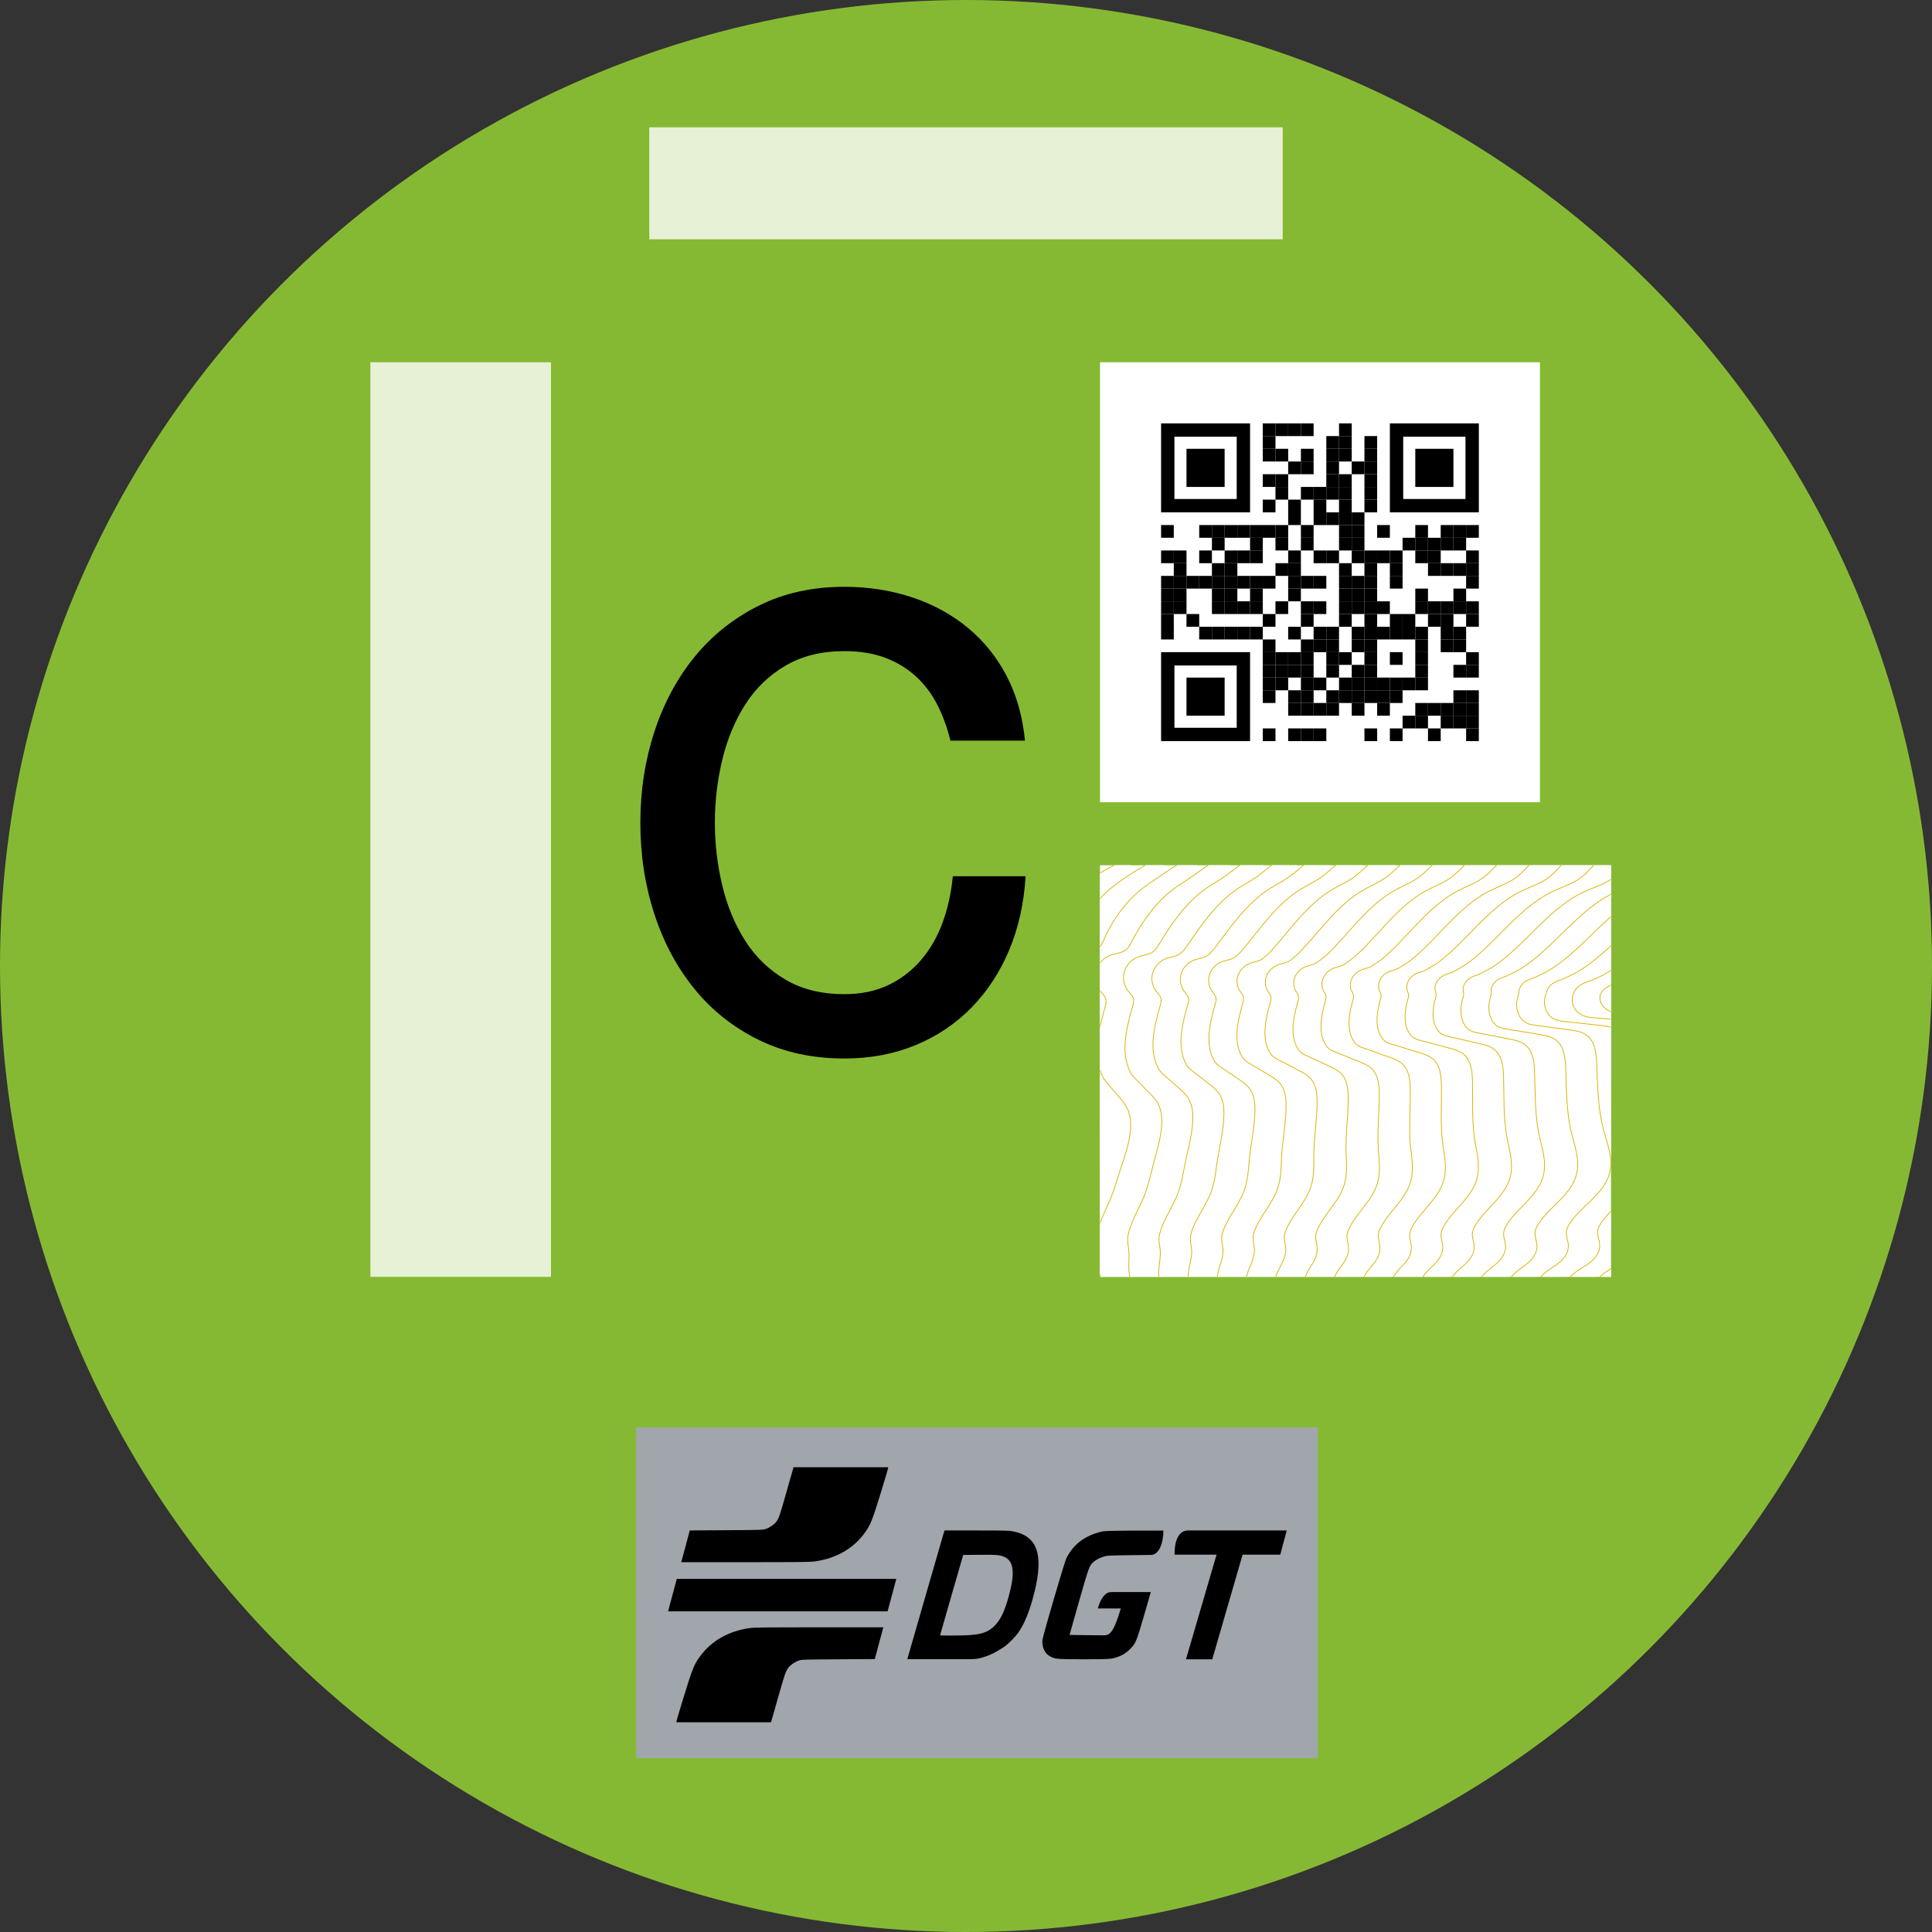 <?xml version="1.0" encoding="UTF-8"?>
<svg id="Ebene_1" xmlns="http://www.w3.org/2000/svg" width="500" height="500" xmlns:xlink="http://www.w3.org/1999/xlink" version="1.1" viewBox="0 0 500 500">
  <rect x="0" y="0" width="500" height="500" fill="#333333" stroke="none"/>
  <!-- Generator: Adobe Illustrator 29.7.0, SVG Export Plug-In . SVG Version: 2.1.1 Build 138)  -->
  <defs>
    <style>
      .st0 {
        fill: none;
      }

      .st1 {
        fill: #a0a6ac;
      }

      .st2 {
        stroke: #d8b200;
        stroke-miterlimit: 10;
        stroke-width: .198px;
      }

      .st2, .st3, .st4 {
        fill: #fff;
      }

      .st5 {
        fill: #86b933;
      }

      .st6 {
        clip-path: url(#clippath);
      }

      .st4 {
        isolation: isolate;
        opacity: .8;
      }
    </style>
    <clipPath id="clippath">
      <rect class="st0" x="284.677" y="223.926" width="132.257" height="106.517"/>
    </clipPath>
  </defs>
  <circle class="st5" cx="250" cy="250" r="250"/>
  <g>
    <rect class="st1" x="164.643" y="369.391" width="176.4" height="85.617"/>
    <g>
      <path id="path1513" d="M307.031,429.077c.149-.44,7.591-25.923,7.709-26.383l.086-.346h-10.857c0-5.463,2.211-6.266,3.517-6.266h25.523l-1.68,6.266h-9.746l-.183.626c-.1.346-1.866,6.434-3.926,13.537l-3.74,12.909h-6.82l.114-.346.003.003Z"/>
      <path id="path1511" d="M273.297,429.234c-1.977-.429-3.137-1.577-3.451-3.406-.129-.749-.12-1.046.046-1.877.397-1.977,5.617-19.754,6.063-20.637,1.837-3.663,4.777-5.894,9.14-6.934.754-.18,1.926-.217,8.429-.26h7.554c0,3.334-1.169,6.186-3.074,6.294h0l-5.703.071c-4.84.06-5.817.103-6.454.286-1.066.303-2.189.874-2.831,1.446-1.1.974-1.18,1.191-3.803,10.36-1.34,4.683-2.426,8.526-2.411,8.54s2.054.043,4.534.066l4.511.04h0c1.651,0,2.649-1.686,4.214-6.957h-5.951s.22-.72.437-1.283c.477-1.234,1.506-2.949,2.929-2.949,5.169-.003,3.446,0,5.169-.003,2.843-.02,0,0,5.18.003,0,0-.803,2.843-1.774,6.16-1.977,6.76-2.129,7.123-3.617,8.609-1.283,1.283-2.82,2.074-4.751,2.446-1.286.246-13.24.24-14.386-.009h0l.003-.006Z"/>
      <path id="path6762" d="M234.809,429.383l4.54-15.754c2.454-8.514,4.603-15.943,4.774-16.511l.311-1.034h7.543c4.731,0,8.269.011,9.257.094,7.309.894,8.954,6.037,6.431,16.074-1.166,4.643-2.54,8.04-4.16,10.3-.637.889-2.089,2.42-2.983,3.146-1.346,1.094-3.8,2.457-5.331,2.957-2.766.906-2.029.731-11.557.731h-8.831l.006-.003ZM251.097,423.149c3.029-.229,4.626-.809,6.114-2.211,1.706-1.609,2.874-4.06,4.006-8.394,1.457-5.591,1.111-8.449-1.154-9.549-1.206-.583-1.969-.654-6.603-.614l-4.183.037-2.991,10.34c-1.646,5.686-2.991,10.383-2.991,10.434,0,.14,5.823.111,7.806-.037h0l-.003-.006Z"/>
      <path id="rect1524" d="M175.149,408.617l-2.249,8.397h56.811l2.249-8.397h-56.811Z"/>
      <path id="path6794" d="M212.157,421.149c-14.034,0-16.823.029-18.037.189-5.563.729-10.129,3.354-13.1,7.529-1.414,1.989-1.831,3.04-4.023,10.117-1.106,3.571-2.037,6.731-1.971,6.731h24.514c.697-2.354,1.349-4.72,2.023-7.08,1.511-5.349,1.797-6.166,2.466-7.046.523-.686,1.709-1.503,2.646-1.82.829-.28.894-.283,10.28-.346l9.446-.063,2.2-8.209h-16.446l.003-.003Z"/>
      <path id="path1567" d="M192.754,404.291c14.034,0,16.823-.029,18.037-.189,5.563-.729,10.129-3.354,13.1-7.529,1.414-1.989,1.831-3.04,4.023-10.117,1.106-3.571,2.037-6.731,1.971-6.731h-24.514c-.697,2.354-1.349,4.72-2.023,7.08-1.511,5.349-1.797,6.166-2.466,7.046-.523.686-1.709,1.503-2.646,1.82-.829.28-.894.283-10.28.346l-9.446.063-2.2,8.209h16.446l-.003.003Z"/>
    </g>
  </g>
  <path d="M245.971,191.689c-.826-3.371-1.957-6.474-3.394-9.303-1.443-2.829-3.294-5.277-5.554-7.343-2.263-2.066-4.914-3.671-7.949-4.817-3.034-1.14-6.557-1.714-10.571-1.714-5.866,0-10.934,1.251-15.203,3.754-4.271,2.503-7.743,5.849-10.417,10.037-2.677,4.189-4.654,8.951-5.943,14.28-1.289,5.331-1.929,10.771-1.929,16.32s.64,10.991,1.929,16.32c1.286,5.331,3.266,10.091,5.943,14.28,2.674,4.189,6.146,7.534,10.417,10.037,4.269,2.503,9.337,3.751,15.203,3.751,4.32,0,8.126-.786,11.42-2.366,3.291-1.577,6.12-3.751,8.489-6.526,2.366-2.777,4.217-6.011,5.557-9.711,1.334-3.697,2.211-7.671,2.623-11.914h18.829c-.411,6.966-1.829,13.331-4.243,19.097-2.42,5.769-5.686,10.746-9.8,14.934-4.117,4.189-8.951,7.426-14.509,9.709s-11.677,3.426-18.366,3.426c-8.231,0-15.614-1.606-22.146-4.814-6.534-3.209-12.063-7.589-16.591-13.14-4.529-5.546-8-12.02-10.417-19.42-2.417-7.397-3.626-15.286-3.626-23.663,0-8.269,1.209-16.103,3.626-23.503,2.417-7.397,5.889-13.871,10.417-19.42,4.526-5.549,10.057-9.954,16.591-13.22,6.534-3.266,13.914-4.897,22.146-4.897,6.174,0,11.983.897,17.44,2.691,5.451,1.797,10.263,4.409,14.429,7.834s7.537,7.589,10.109,12.483c2.571,4.897,4.166,10.503,4.786,16.811h-19.291l-.003.006Z"/>
  <g>
    <rect class="st3" x="284.677" y="93.757" width="113.857" height="113.857"/>
    <g>
      <rect x="326.803" y="109.569" width="3.289" height="3.289"/>
      <rect x="330.091" y="109.569" width="3.289" height="3.289"/>
      <rect x="333.38" y="109.569" width="3.289" height="3.289"/>
      <rect x="336.671" y="109.569" width="3.289" height="3.289"/>
      <rect x="346.54" y="109.569" width="3.289" height="3.289"/>
      <rect x="326.803" y="112.857" width="3.289" height="3.289"/>
      <rect x="343.249" y="112.857" width="3.289" height="3.289"/>
      <rect x="346.54" y="112.857" width="3.289" height="3.289"/>
      <rect x="353.117" y="112.857" width="3.289" height="3.289"/>
      <rect x="326.803" y="116.149" width="3.289" height="3.289"/>
      <rect x="330.091" y="116.149" width="3.289" height="3.289"/>
      <rect x="336.671" y="116.149" width="3.289" height="3.289"/>
      <rect x="343.249" y="116.149" width="3.289" height="3.289"/>
      <rect x="346.54" y="116.149" width="3.289" height="3.289"/>
      <rect x="353.117" y="116.149" width="3.289" height="3.289"/>
      <rect x="333.38" y="119.437" width="3.289" height="3.289"/>
      <rect x="336.671" y="119.437" width="3.289" height="3.289"/>
      <rect x="343.249" y="119.437" width="3.289" height="3.289"/>
      <rect x="349.829" y="119.437" width="3.289" height="3.289"/>
      <rect x="353.117" y="119.437" width="3.289" height="3.289"/>
      <rect x="326.803" y="122.726" width="3.289" height="3.289"/>
      <rect x="330.091" y="122.726" width="3.289" height="3.289"/>
      <rect x="343.249" y="122.726" width="3.289" height="3.289"/>
      <rect x="346.54" y="122.726" width="3.289" height="3.289"/>
      <rect x="353.117" y="122.726" width="3.289" height="3.289"/>
      <rect x="330.091" y="126.017" width="3.289" height="3.289"/>
      <rect x="336.671" y="126.017" width="3.289" height="3.289"/>
      <rect x="339.96" y="126.017" width="3.289" height="3.289"/>
      <rect x="343.249" y="126.017" width="3.289" height="3.289"/>
      <rect x="346.54" y="126.017" width="3.289" height="3.289"/>
      <rect x="353.117" y="126.017" width="3.289" height="3.289"/>
      <rect x="326.803" y="129.306" width="3.289" height="3.289"/>
      <rect x="333.38" y="129.306" width="3.289" height="3.289"/>
      <rect x="339.96" y="129.306" width="3.289" height="3.289"/>
      <rect x="346.54" y="129.306" width="3.289" height="3.289"/>
      <rect x="353.117" y="129.306" width="3.289" height="3.289"/>
      <rect x="333.38" y="132.594" width="3.289" height="3.289"/>
      <rect x="339.96" y="132.594" width="3.289" height="3.289"/>
      <rect x="343.249" y="132.594" width="3.289" height="3.289"/>
      <rect x="346.54" y="132.594" width="3.289" height="3.289"/>
      <rect x="349.829" y="132.594" width="3.289" height="3.289"/>
      <rect x="300.489" y="135.883" width="3.289" height="3.289"/>
      <rect x="310.354" y="135.883" width="3.289" height="3.289"/>
      <rect x="313.646" y="135.883" width="3.289" height="3.289"/>
      <rect x="316.934" y="135.883" width="3.289" height="3.289"/>
      <rect x="320.223" y="135.883" width="3.289" height="3.289"/>
      <rect x="323.514" y="135.883" width="3.289" height="3.289"/>
      <rect x="326.803" y="135.883" width="3.289" height="3.289"/>
      <rect x="330.091" y="135.883" width="3.289" height="3.289"/>
      <rect x="336.671" y="135.883" width="3.289" height="3.289"/>
      <rect x="346.54" y="135.883" width="3.289" height="3.289"/>
      <rect x="349.829" y="135.883" width="3.289" height="3.289"/>
      <rect x="356.406" y="135.883" width="3.289" height="3.289"/>
      <rect x="366.274" y="135.883" width="3.289" height="3.289"/>
      <rect x="372.854" y="135.883" width="3.289" height="3.289"/>
      <rect x="376.143" y="135.883" width="3.289" height="3.289"/>
      <rect x="379.431" y="135.883" width="3.289" height="3.289"/>
      <rect x="313.646" y="139.174" width="3.289" height="3.289"/>
      <rect x="323.514" y="139.174" width="3.289" height="3.289"/>
      <rect x="330.091" y="139.174" width="3.289" height="3.289"/>
      <rect x="336.671" y="139.174" width="3.289" height="3.289"/>
      <rect x="346.54" y="139.174" width="3.289" height="3.289"/>
      <rect x="349.829" y="139.174" width="3.289" height="3.289"/>
      <rect x="362.986" y="139.174" width="3.289" height="3.289"/>
      <rect x="366.274" y="139.174" width="3.289" height="3.289"/>
      <rect x="369.566" y="139.174" width="3.289" height="3.289"/>
      <rect x="372.854" y="139.174" width="3.289" height="3.289"/>
      <rect x="376.143" y="139.174" width="3.289" height="3.289"/>
      <rect x="300.489" y="142.463" width="3.289" height="3.289"/>
      <rect x="303.777" y="142.463" width="3.289" height="3.289"/>
      <rect x="310.354" y="142.463" width="3.289" height="3.289"/>
      <rect x="316.934" y="142.463" width="3.289" height="3.289"/>
      <rect x="320.223" y="142.463" width="3.289" height="3.289"/>
      <rect x="323.514" y="142.463" width="3.289" height="3.289"/>
      <rect x="333.38" y="142.463" width="3.289" height="3.289"/>
      <rect x="339.96" y="142.463" width="3.289" height="3.289"/>
      <rect x="343.249" y="142.463" width="3.289" height="3.289"/>
      <rect x="349.829" y="142.463" width="3.289" height="3.289"/>
      <rect x="353.117" y="142.463" width="3.289" height="3.289"/>
      <rect x="356.406" y="142.463" width="3.289" height="3.289"/>
      <rect x="359.697" y="142.463" width="3.289" height="3.289"/>
      <rect x="366.274" y="142.463" width="3.289" height="3.289"/>
      <rect x="369.566" y="142.463" width="3.289" height="3.289"/>
      <rect x="379.431" y="142.463" width="3.289" height="3.289"/>
      <rect x="303.777" y="145.751" width="3.289" height="3.289"/>
      <rect x="313.646" y="145.751" width="3.289" height="3.289"/>
      <rect x="316.934" y="145.751" width="3.289" height="3.289"/>
      <rect x="330.091" y="145.751" width="3.289" height="3.289"/>
      <rect x="333.38" y="145.751" width="3.289" height="3.289"/>
      <rect x="346.54" y="145.751" width="3.289" height="3.289"/>
      <rect x="353.117" y="145.751" width="3.289" height="3.289"/>
      <rect x="359.697" y="145.751" width="3.289" height="3.289"/>
      <rect x="369.566" y="145.751" width="3.289" height="3.289"/>
      <rect x="372.854" y="145.751" width="3.289" height="3.289"/>
      <rect x="376.143" y="145.751" width="3.289" height="3.289"/>
      <rect x="379.431" y="145.751" width="3.289" height="3.289"/>
      <rect x="300.489" y="149.04" width="3.289" height="3.289"/>
      <rect x="303.777" y="149.04" width="3.289" height="3.289"/>
      <rect x="307.066" y="149.04" width="3.289" height="3.289"/>
      <rect x="310.354" y="149.04" width="3.289" height="3.289"/>
      <rect x="313.646" y="149.04" width="3.289" height="3.289"/>
      <rect x="316.934" y="149.04" width="3.289" height="3.289"/>
      <rect x="320.223" y="149.04" width="3.289" height="3.289"/>
      <rect x="323.514" y="149.04" width="3.289" height="3.289"/>
      <rect x="326.803" y="149.04" width="3.289" height="3.289"/>
      <rect x="333.38" y="149.04" width="3.289" height="3.289"/>
      <rect x="336.671" y="149.04" width="3.289" height="3.289"/>
      <rect x="339.96" y="149.04" width="3.289" height="3.289"/>
      <rect x="346.54" y="149.04" width="3.289" height="3.289"/>
      <rect x="349.829" y="149.04" width="3.289" height="3.289"/>
      <rect x="353.117" y="149.04" width="3.289" height="3.289"/>
      <rect x="359.697" y="149.04" width="3.289" height="3.289"/>
      <rect x="379.431" y="149.04" width="3.289" height="3.289"/>
      <rect x="300.489" y="152.331" width="3.289" height="3.289"/>
      <rect x="303.777" y="152.331" width="3.289" height="3.289"/>
      <rect x="313.646" y="152.331" width="3.289" height="3.289"/>
      <rect x="316.934" y="152.331" width="3.289" height="3.289"/>
      <rect x="323.514" y="152.331" width="3.289" height="3.289"/>
      <rect x="333.38" y="152.331" width="3.289" height="3.289"/>
      <rect x="346.54" y="152.331" width="3.289" height="3.289"/>
      <rect x="349.829" y="152.331" width="3.289" height="3.289"/>
      <rect x="353.117" y="152.331" width="3.289" height="3.289"/>
      <rect x="366.274" y="152.331" width="3.289" height="3.289"/>
      <rect x="376.143" y="152.331" width="3.289" height="3.289"/>
      <rect x="300.489" y="155.62" width="3.289" height="3.289"/>
      <rect x="303.777" y="155.62" width="3.289" height="3.289"/>
      <rect x="313.646" y="155.62" width="3.289" height="3.289"/>
      <rect x="316.934" y="155.62" width="3.289" height="3.289"/>
      <rect x="320.223" y="155.62" width="3.289" height="3.289"/>
      <rect x="323.514" y="155.62" width="3.289" height="3.289"/>
      <rect x="330.091" y="155.62" width="3.289" height="3.289"/>
      <rect x="336.671" y="155.62" width="3.289" height="3.289"/>
      <rect x="339.96" y="155.62" width="3.289" height="3.289"/>
      <rect x="346.54" y="155.62" width="3.289" height="3.289"/>
      <rect x="349.829" y="155.62" width="3.289" height="3.289"/>
      <rect x="353.117" y="155.62" width="3.289" height="3.289"/>
      <rect x="356.406" y="155.62" width="3.289" height="3.289"/>
      <rect x="366.274" y="155.62" width="3.289" height="3.289"/>
      <rect x="369.566" y="155.62" width="3.289" height="3.289"/>
      <rect x="372.854" y="155.62" width="3.289" height="3.289"/>
      <rect x="376.143" y="155.62" width="3.289" height="3.289"/>
      <rect x="379.431" y="155.62" width="3.289" height="3.289"/>
      <rect x="300.489" y="158.909" width="3.289" height="3.289"/>
      <rect x="307.066" y="158.909" width="3.289" height="3.289"/>
      <rect x="326.803" y="158.909" width="3.289" height="3.289"/>
      <rect x="336.671" y="158.909" width="3.289" height="3.289"/>
      <rect x="346.54" y="158.909" width="3.289" height="3.289"/>
      <rect x="353.117" y="158.909" width="3.289" height="3.289"/>
      <rect x="359.697" y="158.909" width="3.289" height="3.289"/>
      <rect x="362.986" y="158.909" width="3.289" height="3.289"/>
      <rect x="369.566" y="158.909" width="3.289" height="3.289"/>
      <rect x="372.854" y="158.909" width="3.289" height="3.289"/>
      <rect x="379.431" y="158.909" width="3.289" height="3.289"/>
      <rect x="300.489" y="162.2" width="3.289" height="3.289"/>
      <rect x="310.354" y="162.2" width="3.289" height="3.289"/>
      <rect x="313.646" y="162.2" width="3.289" height="3.289"/>
      <rect x="316.934" y="162.2" width="3.289" height="3.289"/>
      <rect x="320.223" y="162.2" width="3.289" height="3.289"/>
      <rect x="323.514" y="162.2" width="3.289" height="3.289"/>
      <rect x="333.38" y="162.2" width="3.289" height="3.289"/>
      <rect x="339.96" y="162.2" width="3.289" height="3.289"/>
      <rect x="343.249" y="162.2" width="3.289" height="3.289"/>
      <rect x="349.829" y="162.2" width="3.289" height="3.289"/>
      <rect x="353.117" y="162.2" width="3.289" height="3.289"/>
      <rect x="356.406" y="162.2" width="3.289" height="3.289"/>
      <rect x="359.697" y="162.2" width="3.289" height="3.289"/>
      <rect x="362.986" y="162.2" width="3.289" height="3.289"/>
      <rect x="366.274" y="162.2" width="3.289" height="3.289"/>
      <rect x="372.854" y="162.2" width="3.289" height="3.289"/>
      <rect x="376.143" y="162.2" width="3.289" height="3.289"/>
      <rect x="326.803" y="165.489" width="3.289" height="3.289"/>
      <rect x="336.671" y="165.489" width="3.289" height="3.289"/>
      <rect x="339.96" y="165.489" width="3.289" height="3.289"/>
      <rect x="343.249" y="165.489" width="3.289" height="3.289"/>
      <rect x="349.829" y="165.489" width="3.289" height="3.289"/>
      <rect x="353.117" y="165.489" width="3.289" height="3.289"/>
      <rect x="366.274" y="165.489" width="3.289" height="3.289"/>
      <rect x="372.854" y="165.489" width="3.289" height="3.289"/>
      <rect x="376.143" y="165.489" width="3.289" height="3.289"/>
      <rect x="326.803" y="168.777" width="3.289" height="3.289"/>
      <rect x="330.091" y="168.777" width="3.289" height="3.289"/>
      <rect x="333.38" y="168.777" width="3.289" height="3.289"/>
      <rect x="336.671" y="168.777" width="3.289" height="3.289"/>
      <rect x="343.249" y="168.777" width="3.289" height="3.289"/>
      <rect x="346.54" y="168.777" width="3.289" height="3.289"/>
      <rect x="353.117" y="168.777" width="3.289" height="3.289"/>
      <rect x="359.697" y="168.777" width="3.289" height="3.289"/>
      <rect x="366.274" y="168.777" width="3.289" height="3.289"/>
      <rect x="379.431" y="168.777" width="3.289" height="3.289"/>
      <rect x="326.803" y="172.066" width="3.289" height="3.289"/>
      <rect x="330.091" y="172.066" width="3.289" height="3.289"/>
      <rect x="333.38" y="172.066" width="3.289" height="3.289"/>
      <rect x="336.671" y="172.066" width="3.289" height="3.289"/>
      <rect x="343.249" y="172.066" width="3.289" height="3.289"/>
      <rect x="349.829" y="172.066" width="3.289" height="3.289"/>
      <rect x="353.117" y="172.066" width="3.289" height="3.289"/>
      <rect x="366.274" y="172.066" width="3.289" height="3.289"/>
      <rect x="376.143" y="172.066" width="3.289" height="3.289"/>
      <rect x="379.431" y="172.066" width="3.289" height="3.289"/>
      <rect x="326.803" y="175.357" width="3.289" height="3.289"/>
      <rect x="330.091" y="175.357" width="3.289" height="3.289"/>
      <rect x="336.671" y="175.357" width="3.289" height="3.289"/>
      <rect x="339.96" y="175.357" width="3.289" height="3.289"/>
      <rect x="346.54" y="175.357" width="3.289" height="3.289"/>
      <rect x="349.829" y="175.357" width="3.289" height="3.289"/>
      <rect x="353.117" y="175.357" width="3.289" height="3.289"/>
      <rect x="356.406" y="175.357" width="3.289" height="3.289"/>
      <rect x="359.697" y="175.357" width="3.289" height="3.289"/>
      <rect x="362.986" y="175.357" width="3.289" height="3.289"/>
      <rect x="366.274" y="175.357" width="3.289" height="3.289"/>
      <rect x="326.803" y="178.646" width="3.289" height="3.289"/>
      <rect x="333.38" y="178.646" width="3.289" height="3.289"/>
      <rect x="336.671" y="178.646" width="3.289" height="3.289"/>
      <rect x="343.249" y="178.646" width="3.289" height="3.289"/>
      <rect x="346.54" y="178.646" width="3.289" height="3.289"/>
      <rect x="349.829" y="178.646" width="3.289" height="3.289"/>
      <rect x="353.117" y="178.646" width="3.289" height="3.289"/>
      <rect x="356.406" y="178.646" width="3.289" height="3.289"/>
      <rect x="359.697" y="178.646" width="3.289" height="3.289"/>
      <rect x="376.143" y="178.646" width="3.289" height="3.289"/>
      <rect x="379.431" y="178.646" width="3.289" height="3.289"/>
      <rect x="333.38" y="181.934" width="3.289" height="3.289"/>
      <rect x="336.671" y="181.934" width="3.289" height="3.289"/>
      <rect x="339.96" y="181.934" width="3.289" height="3.289"/>
      <rect x="343.249" y="181.934" width="3.289" height="3.289"/>
      <rect x="349.829" y="181.934" width="3.289" height="3.289"/>
      <rect x="356.406" y="181.934" width="3.289" height="3.289"/>
      <rect x="366.274" y="181.934" width="3.289" height="3.289"/>
      <rect x="369.566" y="181.934" width="3.289" height="3.289"/>
      <rect x="372.854" y="181.934" width="3.289" height="3.289"/>
      <rect x="376.143" y="181.934" width="3.289" height="3.289"/>
      <rect x="379.431" y="181.934" width="3.289" height="3.289"/>
      <rect x="362.986" y="185.226" width="3.289" height="3.289"/>
      <rect x="366.274" y="185.226" width="3.289" height="3.289"/>
      <rect x="372.854" y="185.226" width="3.289" height="3.289"/>
      <rect x="376.143" y="185.226" width="3.289" height="3.289"/>
      <rect x="379.431" y="185.226" width="3.289" height="3.289"/>
      <rect x="326.803" y="188.514" width="3.289" height="3.289"/>
      <rect x="333.38" y="188.514" width="3.289" height="3.289"/>
      <rect x="336.671" y="188.514" width="3.289" height="3.289"/>
      <rect x="339.96" y="188.514" width="3.289" height="3.289"/>
      <rect x="353.117" y="188.514" width="3.289" height="3.289"/>
      <rect x="359.697" y="188.514" width="3.289" height="3.289"/>
      <rect x="369.566" y="188.514" width="3.289" height="3.289"/>
      <rect x="379.431" y="188.514" width="3.289" height="3.289"/>
      <g>
        <rect class="st0" x="303.94" y="113.023" width="16.117" height="16.117"/>
        <path d="M320.06,109.569h-19.571v23.026h23.026v-23.026h-3.454ZM320.06,129.14h-16.117v-16.117h16.117v16.117Z"/>
      </g>
      <g>
        <rect class="st0" x="363.151" y="113.023" width="16.117" height="16.117"/>
        <path d="M379.269,109.569h-19.571v23.026h23.026v-23.026h-3.454ZM379.269,129.14h-16.117v-16.117h16.117v16.117Z"/>
      </g>
      <g>
        <rect class="st0" x="303.94" y="172.231" width="16.117" height="16.117"/>
        <path d="M320.06,168.777h-19.571v23.026h23.026v-23.026h-3.454ZM320.06,188.349h-16.117v-16.117h16.117v16.117Z"/>
      </g>
      <rect x="307.066" y="116.149" width="9.869" height="9.869"/>
      <rect x="366.274" y="116.149" width="9.869" height="9.869"/>
      <rect x="307.066" y="175.357" width="9.869" height="9.869"/>
    </g>
    <g>
      <rect class="st3" x="284.677" y="223.926" width="132.257" height="106.517"/>
      <g class="st6">
        <g>
          <path class="st2" d="M293.009,221.849c-4.791,1.923-9.44,4.34-13.357,7.706s-7.08,7.74-8.423,12.726c-.163.603-.306,1.229-.666,1.737-.949,1.34-2.886,1.331-4.46,1.794-2.12.623-3.869,2.386-4.474,4.511s-.049,4.546,1.426,6.191c.634.709,1.446,1.32,1.743,2.223.283.866.026,1.806-.226,2.683-1.88,6.511-3.446,13.597-1.066,19.943,1.509,4.023,4.543,7.534,4.977,11.806.417,4.097-1.646,7.991-3.609,11.611-3.163,5.834-6.326,12.254-5.274,18.806.989,6.151,5.483,11.063,9.774,15.58"/>
          <path class="st2" d="M301.74,221.406c-2.477,1.014-4.897,2.191-7.177,3.569-1.006.609-1.986,1.254-2.963,1.911-1.297.874-2.583,1.757-3.797,2.74-4.254,3.417-7.6,8.126-9.369,13.14-.214.606-.426,1.22-.82,1.737-.954,1.257-2.786,1.28-4.303,1.729-2.046.603-3.734,2.291-4.334,4.331-.6,2.037-.089,4.357,1.297,5.943.597.683,1.366,1.274,1.64,2.143.266.834.017,1.74-.229,2.583-.037.126-.071.249-.109.374-1.76,6.171-3.243,12.906-.811,18.811.334.809.774,1.551,1.22,2.289.82,1.36,1.729,2.686,2.537,4.037.491.823.949,1.66,1.303,2.56.334.851.566,1.749.669,2.686.074.671.083,1.343.04,2.003-.214,3.357-1.689,6.589-3.094,9.637-.077.166-.151.331-.229.494-.889,1.931-1.76,3.923-2.626,5.954-1.349,3.169-2.643,6.297-3.006,9.569-.057.506-.091,1.02-.086,1.537.009.774.103,1.551.22,2.331.154,1.04.329,2.037.569,2.977.24.946.54,1.846.914,2.743.774,1.86,1.877,3.697,3.154,5.454,1.28,1.76,2.731,3.443,4.157,5.077"/>
          <path class="st2" d="M310.474,220.963c-2.589,1.08-5.1,2.366-7.434,3.874-1.029.666-2.029,1.377-3.049,2.074-1.357.923-2.729,1.8-4.029,2.786-4.583,3.483-8.12,8.514-10.314,13.557-.266.609-.546,1.209-.974,1.74-.954,1.18-2.683,1.229-4.146,1.663-1.969.583-3.6,2.2-4.191,4.149-.594,1.949-.131,4.169,1.171,5.694.56.657,1.283,1.229,1.54,2.063.249.803.006,1.671-.229,2.483l-.103.36c-1.691,5.94-3.177,12.477-.669,18.066.366.817.889,1.517,1.391,2.223.923,1.3,1.934,2.569,2.846,3.863.554.789,1.08,1.589,1.489,2.497.386.857.637,1.783.754,2.757.083.697.097,1.394.06,2.083-.189,3.494-1.571,6.874-2.811,10.06-.069.174-.134.346-.2.517-.78,2.02-1.523,4.1-2.386,6.223-1.346,3.306-2.903,6.423-3.431,9.771-.08.517-.14,1.046-.14,1.586,0,.8.126,1.597.237,2.4.149,1.083.249,2.111.397,3.063.151.954.346,1.843.626,2.754.577,1.889,1.551,3.837,2.757,5.703,1.209,1.869,2.634,3.663,4.037,5.409"/>
          <path class="st2" d="M319.206,220.52c-2.703,1.146-5.306,2.54-7.694,4.183-1.054.726-2.071,1.503-3.137,2.234-1.414.971-2.877,1.84-4.26,2.834-4.917,3.543-8.64,8.903-11.263,13.974-.317.611-.663,1.2-1.126,1.74-.949,1.103-2.583,1.18-3.989,1.597-1.891.563-3.466,2.106-4.051,3.966-.589,1.86-.171,3.98,1.043,5.446.523.631,1.2,1.18,1.437,1.983.229.769-.006,1.603-.231,2.386-.034.114-.066.231-.1.346-1.623,5.709-3.089,12.04-.526,17.32.4.826,1,1.483,1.56,2.157,1.029,1.24,2.137,2.451,3.154,3.686.617.751,1.214,1.517,1.677,2.431.437.863.711,1.82.84,2.829.094.72.111,1.449.077,2.163-.163,3.631-1.454,7.157-2.531,10.483-.057.18-.117.36-.174.54-.671,2.109-1.286,4.277-2.149,6.489-1.343,3.44-3.166,6.549-3.857,9.974-.106.531-.189,1.074-.191,1.631-.003.823.149,1.643.257,2.471.146,1.126.166,2.189.226,3.146.06.96.151,1.843.337,2.766.383,1.917,1.226,3.977,2.357,5.951,1.134,1.977,2.534,3.883,3.917,5.74"/>
          <path class="st2" d="M327.937,220.077c-2.814,1.211-5.509,2.711-7.954,4.489-1.077.783-2.114,1.626-3.223,2.394-1.474,1.02-3.029,1.88-4.491,2.883-5.251,3.6-9.16,9.291-12.209,14.389-.369.617-.78,1.189-1.28,1.74-.937,1.029-2.48,1.129-3.831,1.531-1.817.543-3.331,2.011-3.911,3.783-.583,1.771-.214,3.791.914,5.197.486.606,1.117,1.134,1.337,1.903.211.737-.014,1.534-.231,2.286-.031.111-.063.22-.094.331-1.557,5.477-2.98,11.603-.383,16.574.437.834,1.114,1.449,1.729,2.091,1.131,1.183,2.343,2.334,3.463,3.511.68.717,1.349,1.449,1.863,2.366.489.869.786,1.857.929,2.9.103.746.123,1.503.097,2.24-.137,3.769-1.34,7.443-2.249,10.906-.049.189-.097.374-.146.563-.563,2.197-1.049,4.457-1.909,6.754-1.34,3.577-3.429,6.671-4.283,10.174-.131.543-.237,1.103-.246,1.68-.011.849.169,1.689.274,2.543.14,1.169.083,2.266.051,3.229-.029.969-.043,1.84.049,2.774.186,1.943.9,4.114,1.96,6.2,1.06,2.089,2.437,4.103,3.794,6.069"/>
          <path class="st2" d="M336.669,219.634c-2.929,1.28-5.711,2.886-8.211,4.797-1.103.843-2.157,1.749-3.311,2.554-1.531,1.069-3.177,1.92-4.723,2.931-5.589,3.657-9.68,9.677-13.154,14.806-.42.62-.894,1.177-1.434,1.74-.92.96-2.38,1.077-3.671,1.466-1.74.523-3.197,1.917-3.769,3.603-.577,1.683-.254,3.603.789,4.949.449.58,1.034,1.089,1.234,1.823.191.703-.026,1.469-.231,2.186-.031.106-.06.211-.091.317-1.489,5.246-2.851,11.157-.24,15.829.474.846,1.226,1.414,1.897,2.026,1.237,1.123,2.546,2.217,3.771,3.337.743.68,1.48,1.377,2.051,2.303.537.874.857,1.891,1.014,2.971.111.771.137,1.557.114,2.32-.109,3.906-1.223,7.729-1.969,11.329-.04.194-.08.391-.117.586-.451,2.286-.809,4.634-1.669,7.02-1.34,3.714-3.691,6.797-4.709,10.377-.157.554-.286,1.129-.297,1.729-.017.871.191,1.734.291,2.611.134,1.211,0,2.34-.12,3.314s-.237,1.837-.24,2.786c-.009,1.971.574,4.254,1.56,6.449.989,2.197,2.34,4.323,3.674,6.4"/>
          <path class="st2" d="M345.403,219.191c-3.04,1.346-5.914,3.06-8.471,5.103-1.126.9-2.2,1.871-3.397,2.714-1.591,1.114-3.326,1.96-4.954,2.98-5.923,3.711-10.2,10.066-14.1,15.22-.471.623-1.009,1.166-1.589,1.74-.9.894-2.28,1.029-3.514,1.4-1.663.503-3.06,1.826-3.629,3.42s-.294,3.414.66,4.7c.411.554.954,1.043,1.134,1.743.174.671-.034,1.4-.234,2.086-.029.1-.057.203-.086.303-1.42,5.011-2.706,10.706-.094,15.083.511.857,1.337,1.38,2.069,1.96,1.34,1.063,2.751,2.103,4.08,3.16.806.646,1.614,1.306,2.24,2.237.589.88.931,1.929,1.1,3.043.12.797.151,1.609.134,2.4-.083,4.043-1.106,8.011-1.686,11.749-.031.203-.063.406-.091.609-.343,2.374-.571,4.811-1.431,7.286-1.337,3.849-3.954,6.92-5.134,10.58-.183.566-.334,1.157-.351,1.777-.023.897.214,1.783.311,2.683.131,1.254-.08,2.417-.291,3.397-.209.983-.434,1.837-.529,2.797-.203,1.997.249,4.394,1.163,6.697.914,2.306,2.243,4.546,3.554,6.731"/>
          <path class="st2" d="M354.134,218.749c-3.154,1.411-6.117,3.234-8.729,5.411-1.151.96-2.243,1.997-3.486,2.874-1.649,1.163-3.474,1.997-5.186,3.026-6.26,3.769-10.72,10.454-15.046,15.637-.523.626-1.123,1.154-1.743,1.74-.874.829-2.177.977-3.357,1.334-1.589.483-2.926,1.731-3.489,3.237-.563,1.509-.337,3.226.531,4.451.371.529.871.997,1.031,1.663.154.64-.046,1.331-.234,1.986-.029.097-.054.191-.083.289-1.351,4.78-2.543,10.249.049,14.337.551.871,1.451,1.346,2.237,1.894,1.446,1.003,2.954,1.986,4.391,2.986.871.609,1.749,1.237,2.426,2.174.64.886,1.006,1.966,1.186,3.114.129.82.163,1.663.151,2.48-.057,4.18-.991,8.297-1.406,12.171-.023.211-.043.42-.063.631-.234,2.463-.334,4.991-1.191,7.551-1.334,3.986-4.214,7.046-5.56,10.78-.206.577-.383,1.186-.406,1.823-.029.92.237,1.829.329,2.754.129,1.297-.163,2.494-.463,3.48-.3.989-.629,1.834-.82,2.809-.4,2.026-.077,4.531.763,6.949.843,2.417,2.146,4.766,3.431,7.063"/>
          <path class="st2" d="M362.866,218.306c-3.266,1.477-6.323,3.406-8.989,5.717-1.174,1.017-2.286,2.12-3.571,3.034-1.706,1.211-3.626,2.037-5.414,3.074-6.597,3.823-11.24,10.843-15.991,16.054-.574.631-1.234,1.143-1.897,1.743-.846.769-2.077.926-3.2,1.269-1.511.463-2.791,1.637-3.346,3.054-.557,1.42-.377,3.037.406,4.203.334.503.789.949.931,1.583.137.606-.057,1.263-.237,1.889-.026.091-.051.183-.08.274-1.283,4.549-2.366,9.786.191,13.591.591.883,1.563,1.314,2.406,1.829,1.549.946,3.157,1.869,4.7,2.809.934.574,1.88,1.166,2.614,2.109.691.891,1.077,2,1.271,3.189.137.846.177,1.717.171,2.557-.031,4.317-.874,8.58-1.126,12.594-.014.217-.026.434-.034.654-.126,2.551-.097,5.169-.951,7.82-1.331,4.12-4.477,7.171-5.986,10.983-.231.589-.431,1.211-.457,1.871-.037.946.26,1.874.346,2.826.123,1.34-.246,2.569-.634,3.563-.389.997-.823,1.831-1.109,2.82-.594,2.051-.403,4.671.366,7.197.769,2.526,2.049,4.986,3.311,7.391"/>
          <path class="st2" d="M371.597,217.863c-3.38,1.543-6.526,3.58-9.249,6.026-1.2,1.077-2.329,2.243-3.66,3.194-1.766,1.26-3.774,2.077-5.646,3.123-6.937,3.874-11.76,11.231-16.937,16.469-.626.634-1.346,1.131-2.049,1.743-.817.709-1.974.877-3.043,1.203-1.437.443-2.657,1.543-3.206,2.874-.551,1.331-.42,2.849.277,3.954.297.477.706.903.829,1.503.117.574-.066,1.197-.237,1.789-.026.086-.049.174-.074.26-1.214,4.317-2.174,9.314.334,12.846.634.894,1.677,1.28,2.577,1.76,1.654.886,3.363,1.751,5.009,2.634.997.537,2.014,1.094,2.8,2.046.74.897,1.151,2.037,1.357,3.26.146.871.191,1.771.189,2.637-.006,4.454-.76,8.866-.843,13.017-.006.226-.006.451-.009.677-.014,2.64.14,5.346-.714,8.086-1.329,4.257-4.74,7.294-6.411,11.186-.257.6-.48,1.24-.511,1.92-.043.969.283,1.92.366,2.894.117,1.383-.329,2.646-.806,3.649s-1.017,1.829-1.397,2.829c-.791,2.08-.729,4.811-.034,7.446.697,2.634,1.951,5.206,3.191,7.723"/>
          <path class="st2" d="M380.331,217.42c-3.491,1.609-6.729,3.754-9.506,6.331-1.223,1.137-2.371,2.366-3.746,3.354-1.823,1.309-3.926,2.114-5.877,3.171-7.274,3.929-12.28,11.617-17.883,16.886-.677.637-1.457,1.123-2.203,1.743-.786.651-1.874.826-2.883,1.137-1.36.423-2.523,1.451-3.066,2.691-.546,1.243-.46,2.66.149,3.706.26.451.626.857.726,1.423.1.543-.077,1.129-.237,1.689-.023.083-.049.166-.071.249-1.146,4.086-1.971,8.837.477,12.1.68.906,1.789,1.246,2.746,1.694,1.757.826,3.566,1.634,5.317,2.46,1.06.5,2.149,1.026,2.989,1.98.791.903,1.223,2.071,1.443,3.331.157.897.203,1.823.206,2.717.02,4.591-.643,9.151-.563,13.44.006.231.011.466.02.697.094,2.731.38,5.526-.474,8.351-1.326,4.394-5.003,7.42-6.834,11.386-.283.611-.529,1.269-.566,1.969-.049.994.303,1.966.383,2.966.109,1.426-.411,2.723-.98,3.731-.569,1.011-1.211,1.829-1.686,2.84-.986,2.106-1.054,4.951-.431,7.694.623,2.746,1.854,5.426,3.069,8.054"/>
          <path class="st2" d="M389.063,216.977c-3.603,1.674-6.931,3.929-9.766,6.64-1.249,1.194-2.414,2.489-3.834,3.514-1.883,1.357-4.074,2.154-6.109,3.22-7.611,3.983-12.8,12.006-18.831,17.303-.729.64-1.566,1.114-2.357,1.743-.751.597-1.774.774-2.726,1.071-1.283.403-2.389,1.357-2.923,2.509-.54,1.154-.5,2.469.023,3.454.226.426.543.811.626,1.343.08.509-.086,1.06-.24,1.589-.023.077-.046.154-.066.234-1.077,3.854-1.757,8.354.62,11.357.726.917,1.9,1.211,2.914,1.629,1.863.769,3.771,1.52,5.626,2.283,1.123.466,2.283.954,3.174,1.914.843.906,1.297,2.109,1.529,3.403.166.92.217,1.877.226,2.794.046,4.729-.526,9.434-.28,13.863.014.24.029.48.046.72.203,2.82.617,5.703-.234,8.617-1.323,4.529-5.266,7.543-7.26,11.589-.309.623-.577,1.294-.617,2.017-.057,1.02.326,2.014.4,3.037.106,1.469-.491,2.797-1.151,3.814-.657,1.017-1.409,1.826-1.974,2.851-1.183,2.134-1.38,5.089-.831,7.943s1.757,5.649,2.949,8.386"/>
          <path class="st2" d="M397.794,216.534c-3.717,1.74-7.137,4.103-10.023,6.946-1.271,1.254-2.457,2.614-3.92,3.674-1.94,1.406-4.223,2.191-6.34,3.266-7.951,4.034-13.32,12.394-19.777,17.717-.783.643-1.674,1.109-2.511,1.743-.714.543-1.671.723-2.569,1.006-1.209.38-2.254,1.263-2.783,2.326-.534,1.066-.54,2.28-.106,3.206.189.4.46.766.523,1.263.063.477-.097.994-.24,1.491-.02.071-.043.146-.063.22-1.009,3.62-1.534,7.863.763,10.611.774.926,2.014,1.177,3.083,1.563,1.966.709,3.974,1.403,5.934,2.109,1.186.429,2.414.883,3.363,1.851.894.911,1.371,2.146,1.617,3.474.174.946.231,1.931.243,2.874.074,4.866-.411,9.72,0,14.286.023.249.049.497.074.743.314,2.909.854,5.883.003,8.883-1.323,4.666-5.526,7.669-7.686,11.791-.331.634-.626,1.323-.671,2.063-.063,1.043.346,2.06.42,3.106.1,1.511-.574,2.874-1.323,3.897-.749,1.026-1.603,1.823-2.263,2.863-1.377,2.16-1.703,5.229-1.229,8.191.477,2.966,1.66,5.869,2.829,8.714"/>
          <path class="st2" d="M406.526,216.091c-3.829,1.806-7.34,4.274-10.283,7.254-1.297,1.311-2.5,2.737-4.009,3.834-2,1.454-4.374,2.231-6.571,3.314-8.289,4.086-13.84,12.783-20.723,18.134-.834.649-1.78,1.103-2.666,1.743-.68.491-1.571.674-2.411.943-1.131.36-2.12,1.169-2.643,2.146-.529.977-.58,2.091-.234,2.957.151.374.377.717.423,1.183.043.446-.106.926-.243,1.391-.02.069-.04.137-.057.206-.94,3.389-1.303,7.369.909,9.866.826.931,2.126,1.143,3.254,1.497,2.071.649,4.177,1.286,6.246,1.931,1.249.394,2.549.811,3.549,1.786.943.917,1.443,2.18,1.703,3.546.183.971.243,1.986.263,2.954.1,5.003-.294,10.006.283,14.706.031.254.066.511.103.766.423,2.997,1.091,6.06.243,9.149-1.32,4.803-5.789,7.794-8.111,11.991-.357.649-.674,1.351-.726,2.111-.069,1.069.369,2.106.437,3.177.094,1.554-.657,2.951-1.494,3.983s-1.797,1.82-2.551,2.871c-1.574,2.189-2.029,5.369-1.629,8.44.403,3.074,1.563,6.089,2.706,9.046"/>
          <path class="st2" d="M415.26,215.649c-3.943,1.871-7.543,4.449-10.543,7.56-1.32,1.371-2.543,2.86-4.094,3.994-2.057,1.503-4.523,2.269-6.803,3.363-8.626,4.137-14.36,13.169-21.669,18.549-.886.651-1.883,1.1-2.82,1.746-.64.443-1.471.623-2.254.877-1.054.34-1.983,1.077-2.5,1.963-.523.889-.623,1.903-.36,2.709.114.349.294.671.32,1.103.026.411-.117.857-.243,1.291-.017.063-.037.126-.054.191-.874,3.157-1.066,6.866,1.051,9.12.88.937,2.24,1.109,3.423,1.431,2.174.591,4.383,1.169,6.554,1.757,1.314.357,2.683.743,3.737,1.723.994.923,1.517,2.217,1.789,3.617.191.997.257,2.037.28,3.034.126,5.14-.177,10.289.563,15.129.04.263.083.526.129.789.531,3.086,1.329,6.237.483,9.414-1.317,4.937-6.051,7.917-8.537,12.194-.383.66-.723,1.377-.777,2.16-.074,1.091.391,2.151.454,3.249.089,1.597-.74,3.026-1.666,4.066-.926,1.04-1.991,1.82-2.84,2.883-1.769,2.214-2.354,5.506-2.026,8.689.331,3.183,1.466,6.309,2.586,9.377"/>
          <path class="st2" d="M423.991,215.206c-4.054,1.94-7.746,4.623-10.8,7.869-1.346,1.429-2.586,2.983-4.183,4.154-2.114,1.551-4.674,2.309-7.034,3.411-8.966,4.189-14.88,13.557-22.614,18.966-.937.654-1.986,1.103-2.971,1.746-.603.394-1.369.571-2.094.811-.98.32-1.849.983-2.36,1.78-.517.8-.663,1.714-.489,2.46.077.323.214.626.22,1.023.006.38-.129.789-.243,1.191-.017.06-.034.117-.049.177-.806,2.926-.823,6.357,1.194,8.374.937.937,2.351,1.077,3.591,1.366,2.28.531,4.586,1.051,6.863,1.583,1.377.323,2.814.671,3.923,1.657,1.046.929,1.591,2.254,1.874,3.689.2,1.02.271,2.091.3,3.111.151,5.277-.063,10.574.843,15.551.049.271.103.54.157.811.64,3.174,1.566,6.417.72,9.683-1.314,5.074-6.314,8.043-8.963,12.397-.409.671-.771,1.406-.831,2.209-.083,1.117.414,2.197.474,3.317.083,1.64-.82,3.103-1.837,4.149-1.017,1.046-2.186,1.817-3.129,2.894-1.966,2.243-2.68,5.646-2.423,8.937.257,3.294,1.366,6.531,2.466,9.706"/>
          <path class="st2" d="M432.723,214.763c-4.169,2.006-7.951,4.797-11.06,8.174-1.369,1.489-2.629,3.109-4.269,4.314-2.174,1.6-4.826,2.34-7.266,3.46-9.311,4.22-15.4,13.946-23.56,19.383-.989.657-2.086,1.106-3.126,1.746-.563.346-1.269.523-1.937.746-.903.3-1.714.889-2.22,1.597-.511.711-.706,1.529-.614,2.211.037.297.131.58.117.943-.011.349-.137.723-.246,1.094-.014.054-.031.109-.046.163-.737,2.694-.574,5.84,1.337,7.629.997.934,2.466,1.043,3.76,1.3,2.383.471,4.791.937,7.171,1.406,1.44.286,2.949.6,4.111,1.591,1.097.934,1.663,2.289,1.96,3.763.211,1.046.283,2.146.317,3.191.177,5.414.054,10.857,1.126,15.974.057.277.12.557.183.834.751,3.263,1.806,6.594.96,9.949-1.311,5.209-6.574,8.166-9.389,12.597-.431.683-.82,1.434-.886,2.254-.089,1.14.434,2.243.491,3.389.08,1.683-.903,3.18-2.011,4.231-1.106,1.054-2.383,1.814-3.42,2.906-2.16,2.269-3.006,5.786-2.823,9.189s1.269,6.751,2.343,10.037"/>
          <path class="st2" d="M441.457,214.32c-4.28,2.071-8.154,4.971-11.317,8.483-1.394,1.546-2.671,3.231-4.357,4.474-2.231,1.649-4.974,2.38-7.497,3.506-9.649,4.274-15.92,14.334-24.506,19.797-1.04.663-2.183,1.117-3.28,1.746-.523.3-1.166.471-1.78.68-.826.28-1.58.797-2.077,1.417-.503.623-.746,1.34-.743,1.963,0,.271.049.534.017.863-.031.314-.149.654-.246.994-.014.049-.029.1-.043.149-.669,2.46-.323,5.317,1.48,6.883,1.063.926,2.577,1.009,3.931,1.234,2.489.414,4.994.82,7.48,1.231,1.503.251,3.083.531,4.297,1.529,1.149.94,1.737,2.326,2.046,3.834.22,1.071.297,2.2.337,3.271.203,5.551.171,11.143,1.406,16.397.069.286.137.571.211.857.86,3.351,2.043,6.771,1.2,10.214-1.309,5.346-6.837,8.291-9.814,12.8-.457.694-.869,1.46-.937,2.303-.094,1.166.457,2.291.509,3.46.074,1.726-.986,3.254-2.183,4.317-1.197,1.06-2.577,1.811-3.709,2.917-2.357,2.297-3.331,5.926-3.22,9.437.111,3.511,1.171,6.971,2.223,10.369"/>
          <path class="st2" d="M450.189,213.877c-4.394,2.137-8.357,5.143-11.577,8.789-1.417,1.606-2.714,3.354-4.443,4.634-2.291,1.697-5.126,2.42-7.729,3.554-9.986,4.329-16.44,14.72-25.451,20.214-1.091.666-2.277,1.137-3.434,1.746-.486.257-1.066.42-1.623.614-.751.26-1.446.703-1.937,1.234-.497.534-.789,1.151-.871,1.714-.037.246-.034.486-.086.783-.049.283-.157.586-.249.894-.014.046-.026.089-.037.134-.6,2.229-.069,4.786,1.623,6.137,1.134.906,2.689.974,4.1,1.166,2.591.354,5.2.703,7.789,1.054,1.566.214,3.214.46,4.486,1.463,1.197.946,1.811,2.36,2.131,3.906.229,1.094.311,2.251.354,3.351.229,5.689.286,11.429,1.689,16.82.077.291.157.586.24.88.969,3.44,2.28,6.951,1.437,10.48-1.306,5.483-7.1,8.417-10.24,13.003-.483.706-.917,1.489-.991,2.351-.103,1.189.48,2.337.529,3.531.069,1.769-1.069,3.331-2.354,4.4-1.286,1.069-2.771,1.811-3.997,2.926-2.551,2.323-3.657,6.063-3.62,9.686s1.074,7.191,2.103,10.7"/>
          <path class="st2" d="M458.92,213.434c-4.506,2.203-8.56,5.317-11.837,9.097-1.443,1.663-2.757,3.477-4.531,4.794-2.349,1.746-5.274,2.457-7.96,3.603-10.326,4.383-16.96,15.109-26.397,20.629-1.143.669-2.369,1.163-3.589,1.746-.446.214-.966.371-1.466.549-.674.24-1.311.609-1.797,1.051-.491.446-.829.963-.997,1.466-.074.22-.117.44-.189.703-.066.249-.169.52-.249.794l-.034.12c-.531,1.997.18,4.249,1.766,5.391,1.211.874,2.803.94,4.269,1.1,2.697.294,5.403.586,8.097.88,1.629.177,3.349.389,4.671,1.4,1.249.951,1.883,2.397,2.217,3.977.237,1.12.323,2.306.371,3.429.257,5.826.403,11.711,1.969,17.24.086.3.174.6.266.903,1.077,3.529,2.517,7.129,1.677,10.746-1.306,5.617-7.363,8.54-10.666,13.203-.509.717-.966,1.517-1.043,2.4-.109,1.214.503,2.383.546,3.6.063,1.811-1.151,3.409-2.526,4.483-1.377,1.074-2.966,1.809-4.286,2.937-2.749,2.351-3.983,6.203-4.017,9.934-.034,3.731.977,7.411,1.983,11.029"/>
          <path class="st2" d="M467.651,212.991c-4.617,2.269-8.763,5.491-12.094,9.403-1.466,1.723-2.8,3.603-4.617,4.954-2.409,1.794-5.423,2.497-8.191,3.651-10.663,4.434-17.48,15.497-27.346,21.046-1.194.671-2.457,1.206-3.743,1.749-.409.171-.863.32-1.306.483-.597.22-1.177.514-1.654.869-.486.357-.871.774-1.126,1.217-.111.194-.197.394-.289.623-.086.217-.177.451-.251.697-.011.034-.02.071-.029.106-.463,1.766.429,3.7,1.911,4.646,1.297.829,2.914.906,4.437,1.034,2.8.234,5.606.469,8.409.706,1.691.143,3.483.32,4.86,1.334,1.3.957,1.957,2.434,2.306,4.049.246,1.146.337,2.36.391,3.509.283,5.963.52,11.997,2.251,17.663.094.309.191.617.294.926,1.189,3.617,2.754,7.306,1.917,11.011-1.303,5.754-7.626,8.666-11.091,13.406-.534.729-1.014,1.543-1.097,2.449-.114,1.237.523,2.429.563,3.671.06,1.854-1.231,3.486-2.697,4.566-1.466,1.083-3.16,1.806-4.574,2.949-2.943,2.377-4.309,6.343-4.417,10.183-.109,3.84.88,7.634,1.86,11.36"/>
          <path class="st2" d="M476.386,212.549c-4.731,2.334-8.969,5.666-12.354,9.711-1.491,1.783-2.843,3.726-4.706,5.114-2.466,1.843-5.574,2.537-8.423,3.7-12.331,5.031-19.637,18.746-32.186,23.209-1.854.66-4.094,1.397-4.583,3.303-.394,1.534.666,3.14,2.054,3.903s3.029.874,4.609.969c2.906.177,5.811.354,8.717.529,1.757.106,3.614.249,5.049,1.271,2.309,1.646,2.657,4.877,2.8,7.709.309,6.1.634,12.283,2.531,18.086,1.311,4.009,3.386,8.109,2.477,12.226-1.3,5.889-7.886,8.791-11.517,13.609-.557.74-1.063,1.571-1.151,2.494-.12,1.263.546,2.474.583,3.743.054,1.897-1.314,3.56-2.869,4.651s-3.357,1.803-4.863,2.96c-3.14,2.406-4.634,6.48-4.814,10.431s.783,7.854,1.74,11.691"/>
        </g>
      </g>
    </g>
  </g>
  <rect class="st4" x="95.86" y="93.757" width="46.729" height="236.683"/>
  <rect class="st4" x="168.037" y="32.951" width="163.923" height="28.98"/>
</svg>